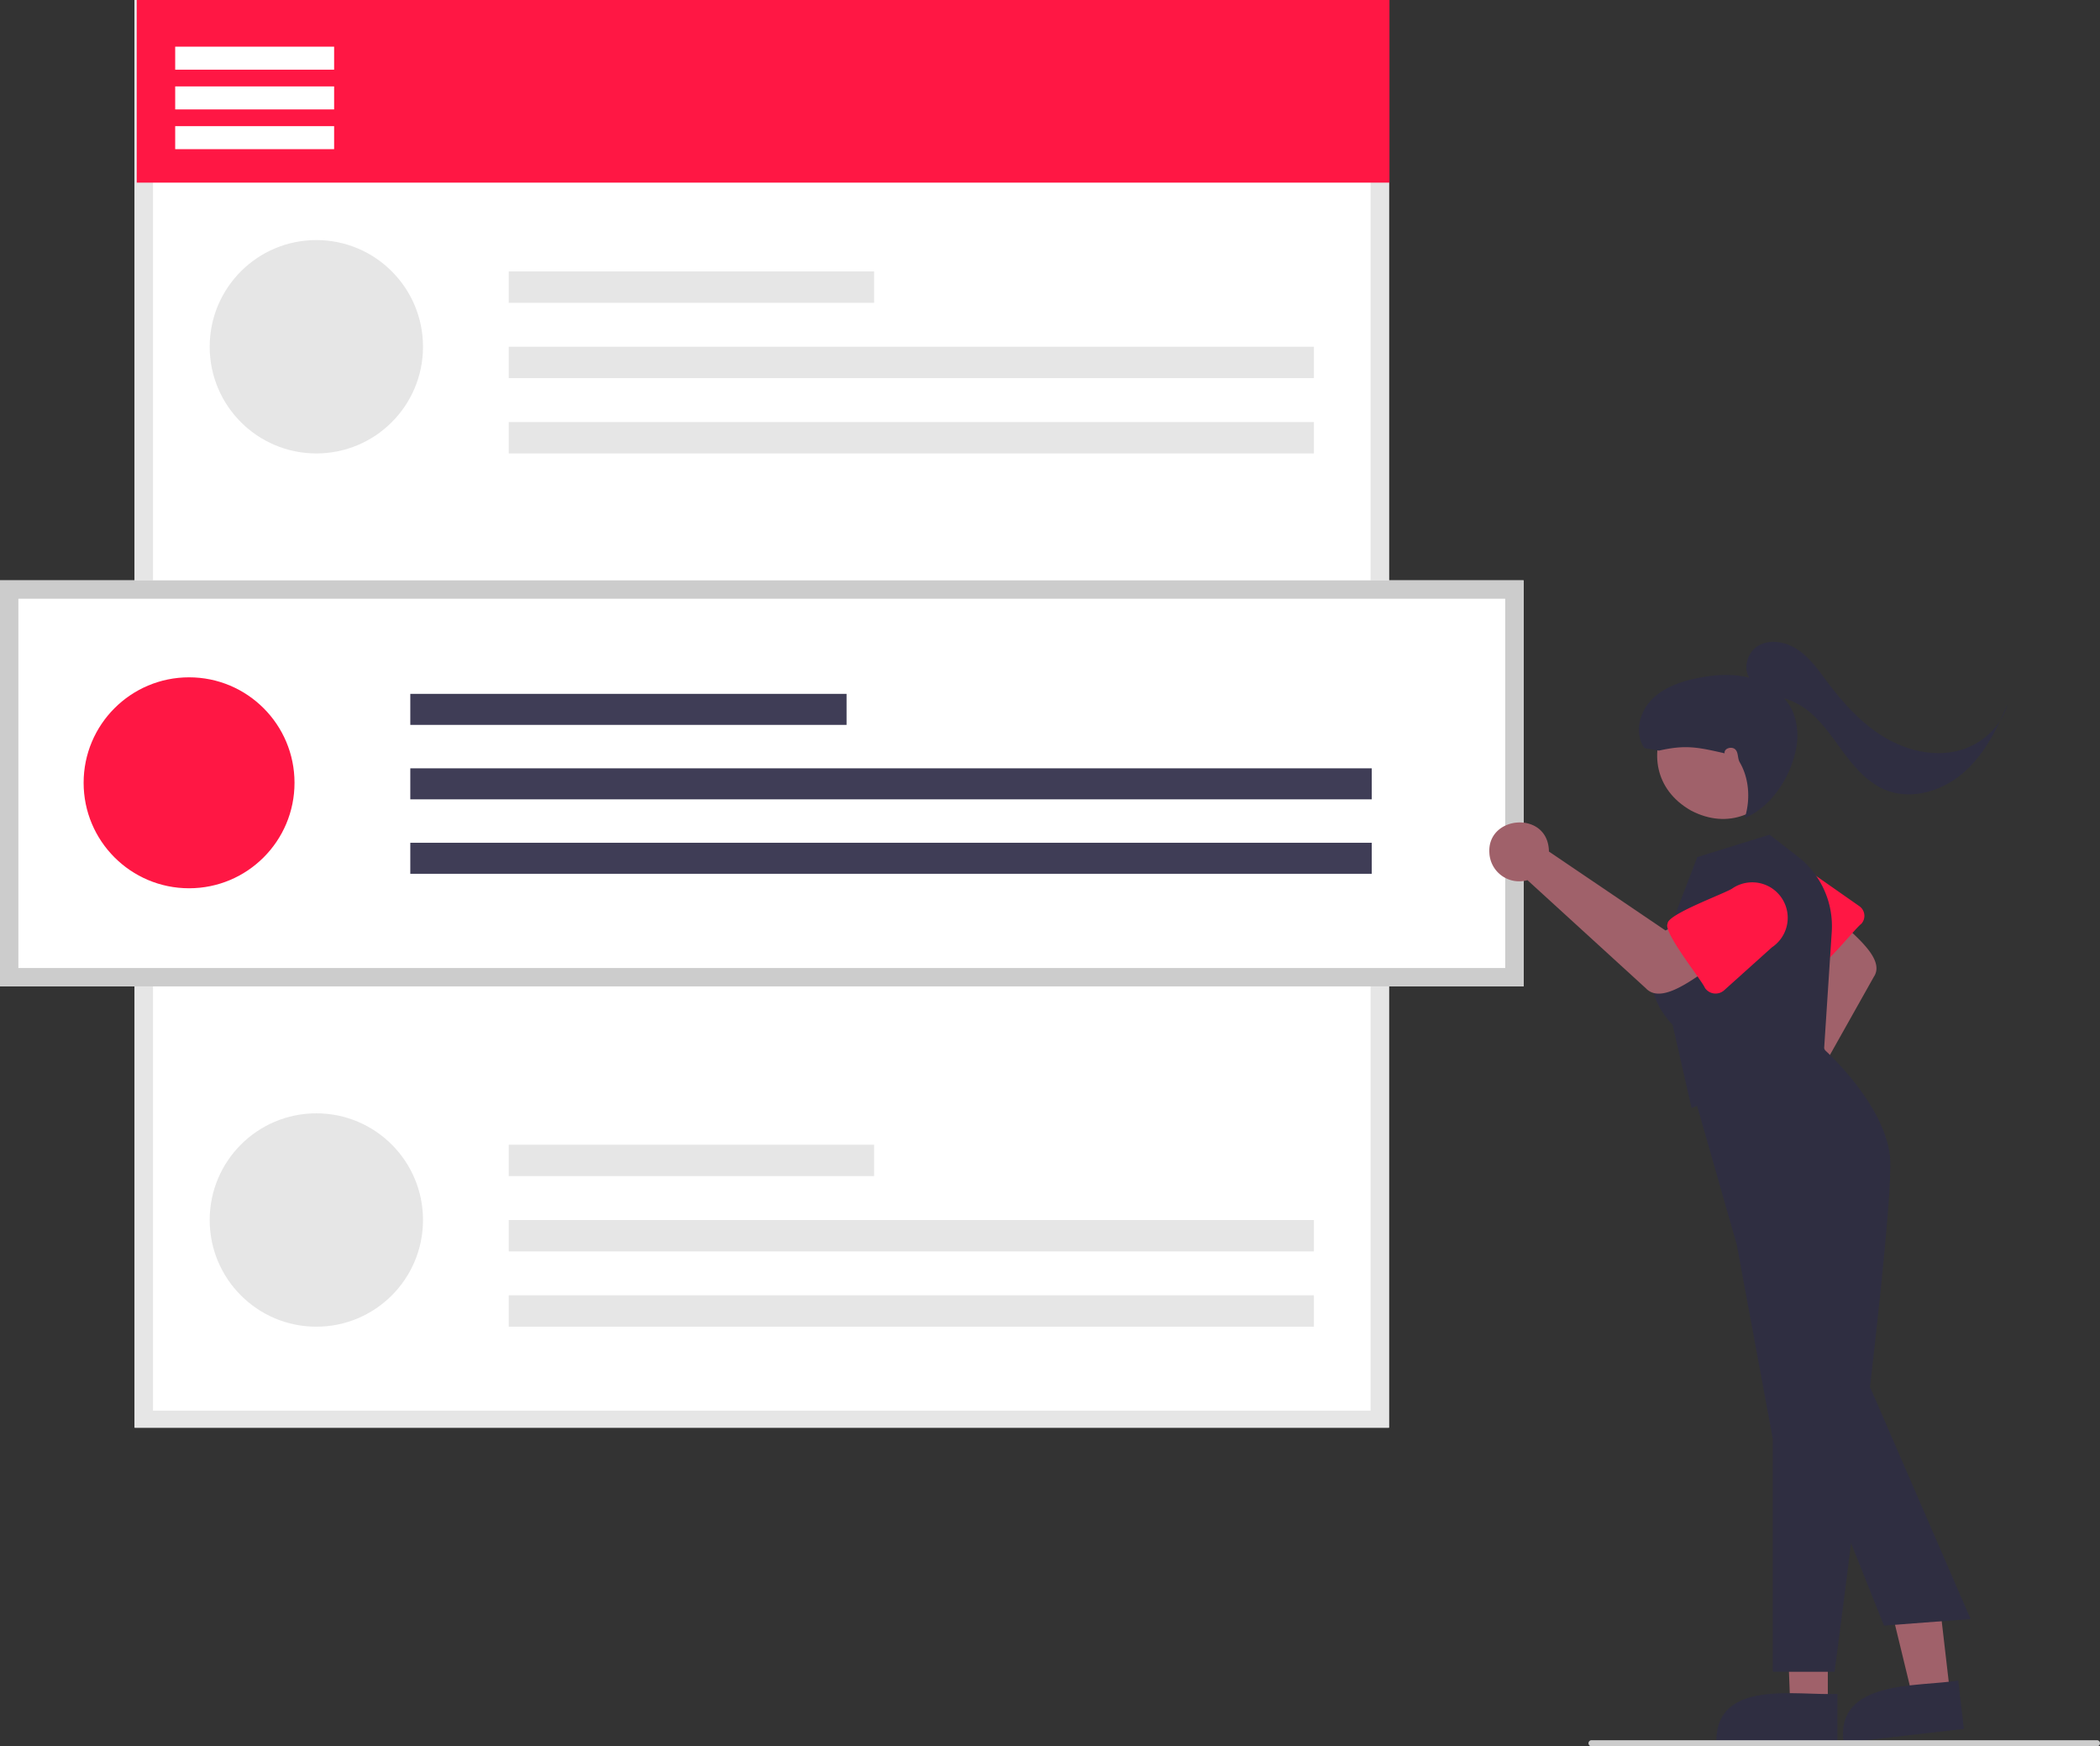 <svg viewBox="0 0 685.626 570" height="570" width="685.626" xmlns:xlink="http://www.w3.org/1999/xlink" xmlns="http://www.w3.org/2000/svg"><rect x="0" y="0" width="685.626" height="570" fill="#333333" stroke="none"/><path fill="#fff" transform="translate(-257.187 -165)" d="M710.665,631H301.142V165H710.665Z"></path><path fill="#e6e6e6" transform="translate(-257.187 -165)" d="M710.665,631H301.142V165H710.665ZM307.142,625.435H704.665v-454.869H307.142Z"></path><rect fill="#ff1744" height="59.612" width="409" x="44.645"></rect><circle fill="#e6e6e6" r="34.822" cy="113.18" cx="103.284"></circle><rect fill="#e6e6e6" height="10.242" width="119.281" y="88.6" x="166.1"></rect><rect fill="#e6e6e6" height="10.242" width="262.871" y="113.18" x="166.1"></rect><rect fill="#e6e6e6" height="10.242" width="262.871" y="137.761" x="166.1"></rect><circle fill="#e6e6e6" r="34.822" cy="398.21" cx="103.284"></circle><rect fill="#e6e6e6" height="10.242" width="119.281" y="373.629" x="166.1"></rect><rect fill="#e6e6e6" height="10.242" width="262.871" y="398.21" x="166.1"></rect><rect fill="#e6e6e6" height="10.242" width="262.871" y="422.79" x="166.1"></rect><rect fill="#fff" height="7.511" width="51.891" y="15.232" x="57.197"></rect><rect fill="#fff" height="7.511" width="51.891" y="28.204" x="57.197"></rect><rect fill="#fff" height="7.511" width="51.891" y="41.177" x="57.197"></rect><path fill="#fff" transform="translate(-257.187 -165)" d="M754.62,486.958H257.187V354.432H754.62Z"></path><path fill="#ccc" transform="translate(-257.187 -165)" d="M754.62,486.958H257.187V354.432H754.62Zm-491.433-6H748.62V360.432H263.187Z"></path><circle fill="#ff1744" r="34.427" cy="255.504" cx="61.729"></circle><rect fill="#3f3d56" height="10.126" width="142.435" y="226.477" x="133.959"></rect><rect fill="#3f3d56" height="10.126" width="313.896" y="250.778" x="133.959"></rect><rect fill="#3f3d56" height="10.126" width="313.896" y="275.08" x="133.959"></rect><path fill="#a0616a" transform="translate(-257.187 -165)" d="M834.197,521.891a8.976,8.976,0,0,1,1.35-.419l15.188-39.462-6.445-7.999,10.801-11.304c3.12,4.592,18.556,14.268,13.859,21.167l-23.572,41.935a8.959,8.959,0,0,1-5.393,12.996C829.463,541.96,823.959,525.77,834.197,521.891Z"></path><path fill="#ff1744" transform="translate(-257.187 -165)" d="M848.571,481.842c-2.724.786-13.015-15.215-14.734-16.607a10.656,10.656,0,0,1,14.602-15.523l15.827,11.078a3.861,3.861,0,0,1,.586,5.78C862.959,467.858,851.261,482.824,848.571,481.842Z"></path><polygon fill="#a0616a" points="596.767 556.889 584.507 556.888 582.675 509.6 596.769 509.601 596.767 556.889"></polygon><path fill="#2f2e41" transform="translate(-257.187 -165)" d="M857.081,733.773,817.55,733.771c-.37-20.924,26.371-15.219,39.531-15.885Z"></path><polygon fill="#a0616a" points="636.696 552.853 624.518 554.265 613.274 507.965 631.248 505.88 636.696 552.853"></polygon><path fill="#2f2e41" transform="translate(-257.187 -165)" d="M898.359,729.297l-39.267,4.555c-2.78-20.742,24.441-18.158,37.437-20.336Z"></path><path fill="#2f2e41" transform="translate(-257.187 -165)" d="M856.148,710.663H835.989v-75.98l-11.771-63.429-16.104-56.357,37.778-18.378,7.203,11.319c1.114,1.016,19.164,17.717,21.111,34.267,1.984,16.868-17.184,161.956-18.001,168.124Z"></path><path fill="#2f2e41" transform="translate(-257.187 -165)" d="M809.479,526.701l-6.224-27.279c-1.459-1.404-15.273-15.563.017-33.659l8.057-21.006,23.603-7.312,9.229,7.145a28.665,28.665,0,0,1,11.07,24.565l-2.52,38.594Z"></path><path fill="#a0616a" transform="translate(-257.187 -165)" d="M829.689,392.198c24.323,13.841,4.355,50.36-20.421,37.356C784.945,415.713,804.913,379.194,829.689,392.198Z"></path><path fill="#a0616a" transform="translate(-257.187 -165)" d="M762.779,441.404a9.753,9.753,0,0,1,.112,1.532L800.941,468.707l10.052-4.859,9.316,14.211c-5.628,2.175-19.663,16.143-25.813,9.475l-38.611-35.254a9.738,9.738,0,0,1-12.435-8.902C742.693,431.463,761.186,429.612,762.779,441.404Z"></path><path fill="#ff1744" transform="translate(-257.187 -165)" d="M801.652,466.457c-.163-3.077,19.305-10.043,21.2-11.522a11.581,11.581,0,0,1,12.849,19.272L820.085,488.243a4.196,4.196,0,0,1-6.264-.798C812.924,485.125,799.951,469.064,801.652,466.457Z"></path><path fill="#2f2e41" transform="translate(-257.187 -165)" d="M872.284,695.599l-25.016-62.664,16.666-23.958,36.636,84.467Z"></path><path fill="#ccc" transform="translate(-257.187 -165)" d="M941.813,735h-165a1,1,0,0,1,0-2h165a1,1,0,0,1,0,2Z"></path><path fill="#2f2e41" transform="translate(-257.187 -165)" d="M894.912,410.381c-8.125,1.499-16.627-.979-23.59-5.428-6.962-4.449-12.557-10.737-17.521-17.342-2.795-3.718-5.498-7.64-9.302-10.316s-9.067-3.863-13.131-1.6c-3.583,1.995-5.162,7.23-3.059,10.508-5.644-1.415-11.629-.989-17.333.218-5.495,1.163-11.079,3.169-14.882,7.302-3.803,4.134-5.241,10.85-2.028,15.456L798.832,410c8.706-1.986,12.728-1.104,21.433.882-.294-1.54,2.123-2.359,3.346-1.378s.783,2.933,1.572,4.287c3.364,5.768,3.368,12.847,1.649,18.209,8.625-3.582,14.946-13.278,16.713-22.449a20.946,20.946,0,0,0-.926-12.002,17.042,17.042,0,0,0-2.888-4.591,22.847,22.847,0,0,1,8.736,4.838c4.441,3.863,7.652,8.904,11.202,13.599,3.55,4.694,7.695,9.243,13.149,11.453,8.364,3.389,18.298.425,25.165-5.432,5.358-4.57,9.145-10.628,12.161-17.043A23.347,23.347,0,0,1,894.912,410.381Z"></path><path fill="#2f2e41" transform="translate(-257.187 -165)" d="M910.145,400.374a18.425,18.425,0,0,0,2.384-5.476C911.786,396.735,910.994,398.568,910.145,400.374Z"></path></svg>